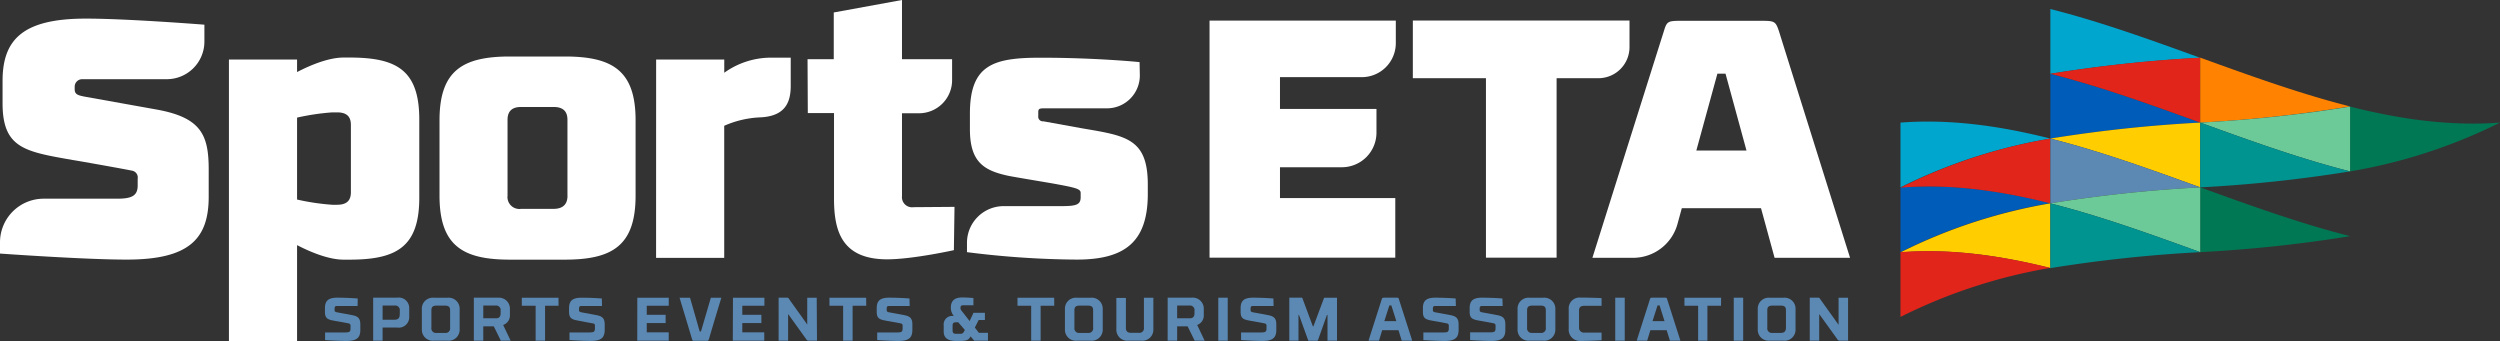 <svg id="Layer_1" data-name="Layer 1" xmlns="http://www.w3.org/2000/svg" viewBox="0 0 477 65.07">
  <rect x="0" y="0" width="477" height="65.07" fill="#333333" stroke="none"/>
  <defs>
    <style>
      .cls-1 {
        fill: #007853;
      }

      .cls-2 {
        fill: #5b89b4;
      }

      .cls-3 {
        fill: #fff;
      }

      .cls-4 {
        fill: #00a6ce;
      }

      .cls-5 {
        fill: #005cb9;
      }

      .cls-6 {
        fill: #e1251b;
      }

      .cls-7 {
        fill: #ffcd00;
      }

      .cls-8 {
        fill: #ff8300;
      }

      .cls-9 {
        fill: #6cca98;
      }

      .cls-10 {
        fill: #009490;
      }
    </style>
  </defs>
  <g id="Layer_2" data-name="Layer 2">
    <g id="Artwork">
      <path class="cls-1" d="M448.4,32.7V20.34c9.53,2.41,19.07,3.77,28.6,3.05A101.822,101.822,0,0,1,448.4,32.7Z"/>
      <g>
        <path class="cls-2" d="M68.23,58.38H64.59c-.61,0-.75,0-.75.59v.19c0,.29.13.36.52.44,0,0,2.37.43,2.79.52,1.28.23,1.6.73,1.6,1.82v1c0,1.46-.65,2.11-2.64,2.11-1.73,0-4.08-.17-4.08-.17V63.43h3.85c.8,0,1-.14,1-.76v-.48a.42.42,0,0,0-.344-.484A.406.406,0,0,0,66.48,61.7c-.42-.1-2.19-.41-2.48-.46-1.33-.24-2-.36-2-1.72V58.8c0-1.46.68-2.06,2.66-2,1.74,0,3.59.15,3.59.15Z"/>
        <path class="cls-2" d="M73,65H71.2V56.8h4.55a2,2,0,0,1,2.33,2.09V60.4a2,2,0,0,1-2.33,2.09H73Zm3.28-5v-.7a.877.877,0,0,0-1-1H73V61h2.28c.72,0,.99-.35.99-1Z"/>
        <path class="cls-2" d="M80.49,62.84V59a2.09,2.09,0,0,1,2.32-2.19h2.56A2.1,2.1,0,0,1,87.7,59v3.86A2.1,2.1,0,0,1,85.37,65H82.81a2.09,2.09,0,0,1-2.32-2.16Zm1.82-3.65v3.33a.873.873,0,0,0,1,1h1.57a.87.87,0,0,0,1-1V59.19c0-.64-.29-.88-1-.88H83.31C82.59,58.31,82.31,58.55,82.31,59.19Z"/>
        <path class="cls-2" d="M92.21,65h-1.8V56.8H95A2.1,2.1,0,0,1,97.29,59v1.09A1.89,1.89,0,0,1,96,62l1.43,3H95.56l-1.35-2.74h-2Zm3.31-5.25V59.3a.87.87,0,0,0-1-1H92.21v2.43h2.32c.71.04.99-.32.99-.97Z"/>
        <path class="cls-2" d="M106.57,58.34H104V65h-1.8V58.34H99.56V56.81h7Z"/>
        <path class="cls-2" d="M114.86,58.38h-3.64c-.61,0-.75,0-.75.59v.19c0,.29.13.36.52.44,0,0,2.38.43,2.8.52,1.27.23,1.59.73,1.59,1.82v1c0,1.46-.64,2.11-2.63,2.11-1.74,0-4.09-.17-4.09-.17V63.43h3.85c.8,0,1-.14,1-.76v-.48c0-.24,0-.44-.39-.49s-2.19-.41-2.48-.46c-1.39-.25-2.07-.36-2.07-1.72V58.8c0-1.46.68-2.06,2.66-2,1.75,0,3.6.15,3.6.15Z"/>
        <path class="cls-2" d="M121.6,56.81h6v1.53h-4.2v1.73H127v1.57h-3.6v1.77h4.19V65h-6Z"/>
        <path class="cls-2" d="M135.63,56.81h2s-2.24,7.36-2.38,7.93c-.07.23-.18.29-.32.29h-2.56c-.16,0-.25-.06-.32-.29-.15-.57-2.39-7.93-2.39-7.93h2l1.84,6.43h.25Z"/>
        <path class="cls-2" d="M139.85,56.81h6v1.53h-4.22v1.73h3.64v1.57h-3.64v1.77h4.19V65h-6Z"/>
        <path class="cls-2" d="M155.88,65h-1.5a.55.55,0,0,1-.57-.31L150.44,60h-.07v5h-1.81V56.8H150c.4,0,.4,0,.51.19s3.19,4.44,3.51,4.94h0V56.81h1.81Z"/>
        <path class="cls-2" d="M165.28,58.34h-2.6V65h-1.81V58.34h-2.61V56.81h7Z"/>
        <path class="cls-2" d="M173.57,58.38h-3.64c-.61,0-.75,0-.75.59v.19c0,.29.13.36.51.44,0,0,2.38.43,2.8.52,1.28.23,1.59.73,1.59,1.82v1c0,1.46-.64,2.11-2.63,2.11-1.73,0-4.08-.17-4.08-.17V63.43h3.85c.79,0,1-.14,1-.76v-.48a.42.42,0,0,0-.344-.484A.408.408,0,0,0,171.82,61.7c-.42-.1-2.19-.41-2.48-.46-1.38-.25-2.06-.36-2.06-1.72V58.8c0-1.46.68-2.06,2.66-2,1.74,0,3.59.15,3.59.15Z"/>
        <path class="cls-2" d="M185.73,56.86v1.38h-1.57c-.72,0-.9,0-.9.56h0c0,.29.2.49.44.78l1.3,1.68.75-1.58h2.17v1.37h-1.19L186,62.5l.77,1h1.73V65h-2.62s-.57-.68-.7-.82c-.21.35-.34.87-1.89.87h-.78c-1.52,0-2.45-.44-2.45-1.8V62.11a1.63,1.63,0,0,1,1.76-1.83h.16a2.521,2.521,0,0,1-.56-1.43V58.7c0-1.49.91-2,2.42-1.94C184.47,56.76,185.73,56.86,185.73,56.86Zm-2.45,6.83c.49,0,.58-.31.82-.73l-1.27-1.47h-.43c-.47,0-.65.17-.65.66v.7c0,.59.05.84.75.84Z"/>
        <path class="cls-2" d="M201.15,58.34h-2.6V65h-1.8V58.34h-2.61V56.81h7Z"/>
        <path class="cls-2" d="M203.19,62.84V59a2.09,2.09,0,0,1,2.31-2.19h2.57A2.1,2.1,0,0,1,210.4,59v3.86A2.1,2.1,0,0,1,208.07,65H205.5a2.09,2.09,0,0,1-2.31-2.16ZM205,59.19v3.33a.873.873,0,0,0,1,1h1.57a.87.87,0,0,0,1-1V59.19c0-.64-.29-.88-1-.88H206C205.29,58.31,205,58.55,205,59.19Z"/>
        <path class="cls-2" d="M215.81,63.5h1.45a.87.87,0,0,0,1-1V56.81h1.8v6A2.1,2.1,0,0,1,217.73,65h-2.4A2.1,2.1,0,0,1,213,62.84v-6h1.82v5.72C214.82,63.17,215.1,63.5,215.81,63.5Z"/>
        <path class="cls-2" d="M224.6,65h-1.81V56.8h4.56a2.1,2.1,0,0,1,2.33,2.2v1.09A1.9,1.9,0,0,1,228.42,62l1.43,3h-1.91l-1.34-2.74h-2Zm3.31-5.25V59.3a.87.87,0,0,0-1-1H224.6v2.43h2.31c.72.04,1-.32,1-.97Z"/>
        <path class="cls-2" d="M234.25,65h-1.8V56.8h1.8Z"/>
        <path class="cls-2" d="M243,58.38h-3.64c-.61,0-.75,0-.75.59v.19c0,.29.13.36.52.44,0,0,2.37.43,2.79.52,1.28.23,1.6.73,1.6,1.82v1c0,1.46-.65,2.11-2.64,2.11-1.73,0-4.08-.17-4.08-.17V63.43h3.85c.8,0,1-.14,1-.76v-.48a.42.42,0,0,0-.344-.484A.408.408,0,0,0,241.25,61.7c-.42-.1-2.19-.41-2.48-.46-1.38-.25-2.06-.36-2.06-1.72V58.8c0-1.46.68-2.06,2.66-2,1.74,0,3.59.15,3.59.15Z"/>
        <path class="cls-2" d="M252.6,56.92a.14.14,0,0,1,.14-.11h2.36V65h-1.81V60.09h-.11l-1.7,4.78a.18.18,0,0,1-.17.14h-1.57a.16.16,0,0,1-.16-.14l-1.73-4.78h-.1V65H246V56.8h2.37a.13.13,0,0,1,.13.11l2,5.36h.1Z"/>
        <path class="cls-2" d="M266.83,63h-3.11l-.61,2h-2s2.4-7.49,2.53-7.91c.08-.26.11-.29.48-.29h2.32c.37,0,.4,0,.47.29.14.42,2.54,7.91,2.54,7.91h-2Zm-2.7-1.73h2.29l-.95-3h-.38Z"/>
        <path class="cls-2" d="M277.78,58.38h-3.64c-.61,0-.75,0-.75.59v.19c0,.29.13.36.52.44,0,0,2.37.43,2.8.52,1.27.23,1.59.73,1.59,1.82v1c0,1.46-.65,2.11-2.64,2.11-1.73,0-4.08-.17-4.08-.17V63.43h3.85c.8,0,1-.14,1-.76v-.48a.42.42,0,0,0-.344-.484A.407.407,0,0,0,276.03,61.7c-.42-.1-2.18-.41-2.48-.46-1.38-.25-2.06-.36-2.06-1.72V58.8c0-1.46.68-2.06,2.66-2,1.74,0,3.59.15,3.59.15Z"/>
        <path class="cls-2" d="M286.71,58.38h-3.64c-.61,0-.75,0-.75.59v.19c0,.29.13.36.51.44,0,0,2.38.43,2.8.52,1.28.23,1.59.73,1.59,1.82v1c0,1.46-.64,2.11-2.63,2.11-1.73,0-4.09-.17-4.09-.17V63.41h3.85c.79,0,1-.14,1-.76v-.48a.42.42,0,0,0-.344-.484.407.407,0,0,0-.056-.006c-.42-.1-2.19-.41-2.48-.46-1.38-.25-2.06-.36-2.06-1.72v-.7c0-1.46.68-2.06,2.66-2,1.74,0,3.59.15,3.59.15Z"/>
        <path class="cls-2" d="M289.55,62.84V59a2.09,2.09,0,0,1,2.32-2.19h2.56A2.1,2.1,0,0,1,296.76,59v3.86A2.1,2.1,0,0,1,294.43,65h-2.56a2.09,2.09,0,0,1-2.32-2.16Zm1.82-3.65v3.33a.877.877,0,0,0,1,1h1.57a.87.87,0,0,0,1-1V59.19c0-.64-.29-.88-1-.88h-1.57C291.66,58.31,291.37,58.55,291.37,59.19Z"/>
        <path class="cls-2" d="M305.58,58.35h-3.3c-.71,0-1,.28-1,.92v3.19a.92.92,0,0,0,1,1h3.3v1.45s-2,.14-4,.14a2.15,2.15,0,0,1-2.27-2.32V59a2.07,2.07,0,0,1,2.27-2.22c2.11,0,4,.1,4,.1Z"/>
        <path class="cls-2" d="M310,65h-1.81V56.8H310Z"/>
        <path class="cls-2" d="M318,63h-3.11l-.61,2h-2s2.4-7.49,2.53-7.91c.08-.26.11-.29.48-.29h2.33c.36,0,.39,0,.47.29.14.42,2.53,7.91,2.53,7.91h-2Zm-2.7-1.73h2.29l-.94-3h-.39Z"/>
        <path class="cls-2" d="M328.37,58.34h-2.6V65H324V58.34h-2.61V56.81h7Z"/>
        <path class="cls-2" d="M332.6,65h-1.8V56.8h1.8Z"/>
        <path class="cls-2" d="M335.38,62.84V59a2.09,2.09,0,0,1,2.31-2.19h2.57A2.1,2.1,0,0,1,342.59,59v3.86A2.1,2.1,0,0,1,340.26,65h-2.57a2.09,2.09,0,0,1-2.31-2.16Zm1.82-3.65v3.33a.873.873,0,0,0,1,1h1.56c.71,0,1-.33,1-1V59.19c0-.64-.29-.88-1-.88H338.2C337.48,58.31,337.2,58.55,337.2,59.19Z"/>
        <path class="cls-2" d="M352.61,65h-1.5a.55.55,0,0,1-.57-.31L347.17,60h-.07v5h-1.8V56.8h1.44c.39,0,.39,0,.5.19s3.2,4.44,3.51,4.94h.05V56.81h1.81Z"/>
        <g>
          <path class="cls-3" d="M336,39.72H320.89l-.82,3a8.78,8.78,0,0,1-8.47,6.47h-7.77s12.6-40,13.63-43.22c.58-1.94.78-2,3.43-2h15.05c2.65,0,2.84.07,3.49,2,1,3.23,13.56,43.22,13.56,43.22h-14.4Zm-12.34-11h9.57l-4-14.66h-1.55Z"/>
          <path class="cls-3" d="M31.76,15.11H15.67a1.43,1.43,0,0,0-1.42,1.42v.52c0,1,.71,1.16,2.07,1.42L30,20.92c8.4,1.55,9.82,4.85,9.82,11.44v5.17c0,8.07-3.75,12-15.63,12C16.19,49.54,0,48.38,0,48.38v-2.2a8.33,8.33,0,0,1,8.32-8.27H22.39c2.78,0,3.88-.58,3.88-2.52V34.1a1.33,1.33,0,0,0-1.082-1.539c-.026-.005-.052-.008-.078-.011-.78-.19-10.6-1.94-11.12-2C4.82,28.93.49,28.35.49,19.7V15.43c0-8,4-11.88,15.9-11.88C24.33,3.55,39,4.71,39,4.71V7.98a7.18,7.18,0,0,1-7.23,7.13Z"/>
          <path class="cls-3" d="M56.68,65.07h-13V11.36h13v2.39c2.84-1.48,6.2-2.77,8.85-2.77H67c8.66.06,13,2.39,13,11.82V37.72c0,9.37-4.33,11.76-13,11.82H65.53c-2.65,0-6-1.29-8.85-2.77Zm0-27a43.922,43.922,0,0,0,6.72,1h.9c1.75,0,2.65-.71,2.65-2.39V23.83c0-1.68-.9-2.39-2.65-2.39h-.9a44.996,44.996,0,0,0-6.72,1Z"/>
          <path class="cls-3" d="M121.27,22.93v14.4c0,9.56-4.46,12.21-13.51,12.21H97.3c-9,0-13.44-2.65-13.44-12.21V22.93c0-9.5,4.46-12.15,13.44-12.15h10.46C116.81,10.78,121.27,13.43,121.27,22.93Zm-13,14.4V22.86c0-1.68-.9-2.45-2.65-2.45h-6.2c-1.68,0-2.58.77-2.58,2.45V37.33a2.27,2.27,0,0,0,2.58,2.52h6.2c1.76,0,2.66-.85,2.66-2.52Z"/>
          <path class="cls-3" d="M125.19,11.36h13v2.52A15.31,15.31,0,0,1,147,11h3.87v5.4c0,3.32-1.21,5.85-6,6h0a18.899,18.899,0,0,0-6.69,1.6V49.2h-13Z"/>
          <path class="cls-3" d="M154.08,11.3h5V2.38L172.1,0V11.3h9.56v4a6.31,6.31,0,0,1-6.31,6.31H172.1V37.4a1.93,1.93,0,0,0,2.2,2.13l7.82-.06L182,47.73s-7.88,1.75-12.73,1.75c-8.72,0-10.14-5.49-10.14-11.57V21.57h-5Z"/>
          <path class="cls-3" d="M217.48,14.4a6.27,6.27,0,0,1-6.27,6.27H199.45c-1,0-1.35,0-1.35.71v.77a.891.891,0,0,0,1,1l7.17,1.3C214.7,25.9,219,26.29,219,35.2V37c0,9.3-4.52,12.53-13.57,12.53a172.792,172.792,0,0,1-20.93-1.42V46.28a7,7,0,0,1,7-6.95h10.88c2.84,0,3.81-.2,3.81-1.68v-.84c0-.78-.91-1-5.36-1.81-2.59-.45-6-1-8.27-1.42-4.78-1-7.5-2.59-7.5-8.92v-3c0-9.3,4.46-10.65,13.44-10.65,10.72,0,18.93.84,18.93.84Z"/>
          <path class="cls-3" d="M230.78,3.93h35.54v4.3a6.49,6.49,0,0,1-6.49,6.49H244.22v6.07h18.41v4.52a6.6,6.6,0,0,1-6.59,6.6H244.22v5.88h22V49.16H230.78Z"/>
          <path class="cls-3" d="M305,14.92h-8V49.16H283.52V14.92H269.57v-11h41.34V9A5.93,5.93,0,0,1,305,14.92Z"/>
        </g>
        <path class="cls-4" d="M391.21,14.08V1.72c9.53,2.41,19.06,5.86,28.59,9.31A266.662,266.662,0,0,0,391.21,14.08Z"/>
        <path class="cls-5" d="M391.21,26.44V14.08c9.53,2.41,19.06,5.86,28.59,9.31A266.662,266.662,0,0,0,391.21,26.44Z"/>
        <path class="cls-6" d="M419.8,11V23.39c-9.53-3.45-19.06-6.9-28.59-9.31A266.665,266.665,0,0,1,419.8,11Z"/>
        <path class="cls-7" d="M419.8,23.39V35.75c-9.53-3.45-19.06-6.9-28.59-9.31A266.662,266.662,0,0,1,419.8,23.39Z"/>
        <path class="cls-8" d="M419.8,23.39V11c9.54,3.45,19.07,6.9,28.6,9.31A266.568,266.568,0,0,1,419.8,23.39Z"/>
        <path class="cls-9" d="M448.4,20.34V32.7c-9.53-2.41-19.06-5.86-28.6-9.31A266.562,266.562,0,0,0,448.4,20.34Z"/>
        <path class="cls-10" d="M419.8,35.75V23.39c9.54,3.45,19.07,6.9,28.6,9.31A266.562,266.562,0,0,1,419.8,35.75Z"/>
        <path class="cls-4" d="M362.61,35.75V23.39c9.53-.72,19.06.64,28.6,3.05A101.71,101.71,0,0,0,362.61,35.75Z"/>
        <path class="cls-1" d="M419.8,48.11V35.75c9.54,3.45,19.07,6.9,28.6,9.31A266.562,266.562,0,0,1,419.8,48.11Z"/>
        <path class="cls-5" d="M362.61,48.11V35.75c9.53-.72,19.06.64,28.6,3A101.71,101.71,0,0,0,362.61,48.11Z"/>
        <path class="cls-6" d="M391.21,26.44V38.8c-9.54-2.41-19.07-3.77-28.6-3A101.71,101.71,0,0,1,391.21,26.44Z"/>
        <path class="cls-7" d="M391.21,38.8V51.16c-9.54-2.41-19.07-3.77-28.6-3A101.71,101.71,0,0,1,391.21,38.8Z"/>
        <path class="cls-6" d="M362.61,60.47V48.11c9.53-.72,19.06.64,28.6,3A101.71,101.71,0,0,0,362.61,60.47Z"/>
        <path class="cls-2" d="M391.21,38.8V26.44c9.53,2.41,19.06,5.86,28.59,9.31A266.662,266.662,0,0,0,391.21,38.8Z"/>
        <path class="cls-9" d="M419.8,35.75V48.11c-9.53-3.45-19.06-6.9-28.59-9.31A266.662,266.662,0,0,1,419.8,35.75Z"/>
        <path class="cls-10" d="M391.21,51.16V38.8c9.53,2.41,19.06,5.86,28.59,9.31A266.662,266.662,0,0,0,391.21,51.16Z"/>
      </g>
    </g>
  </g>
</svg>
